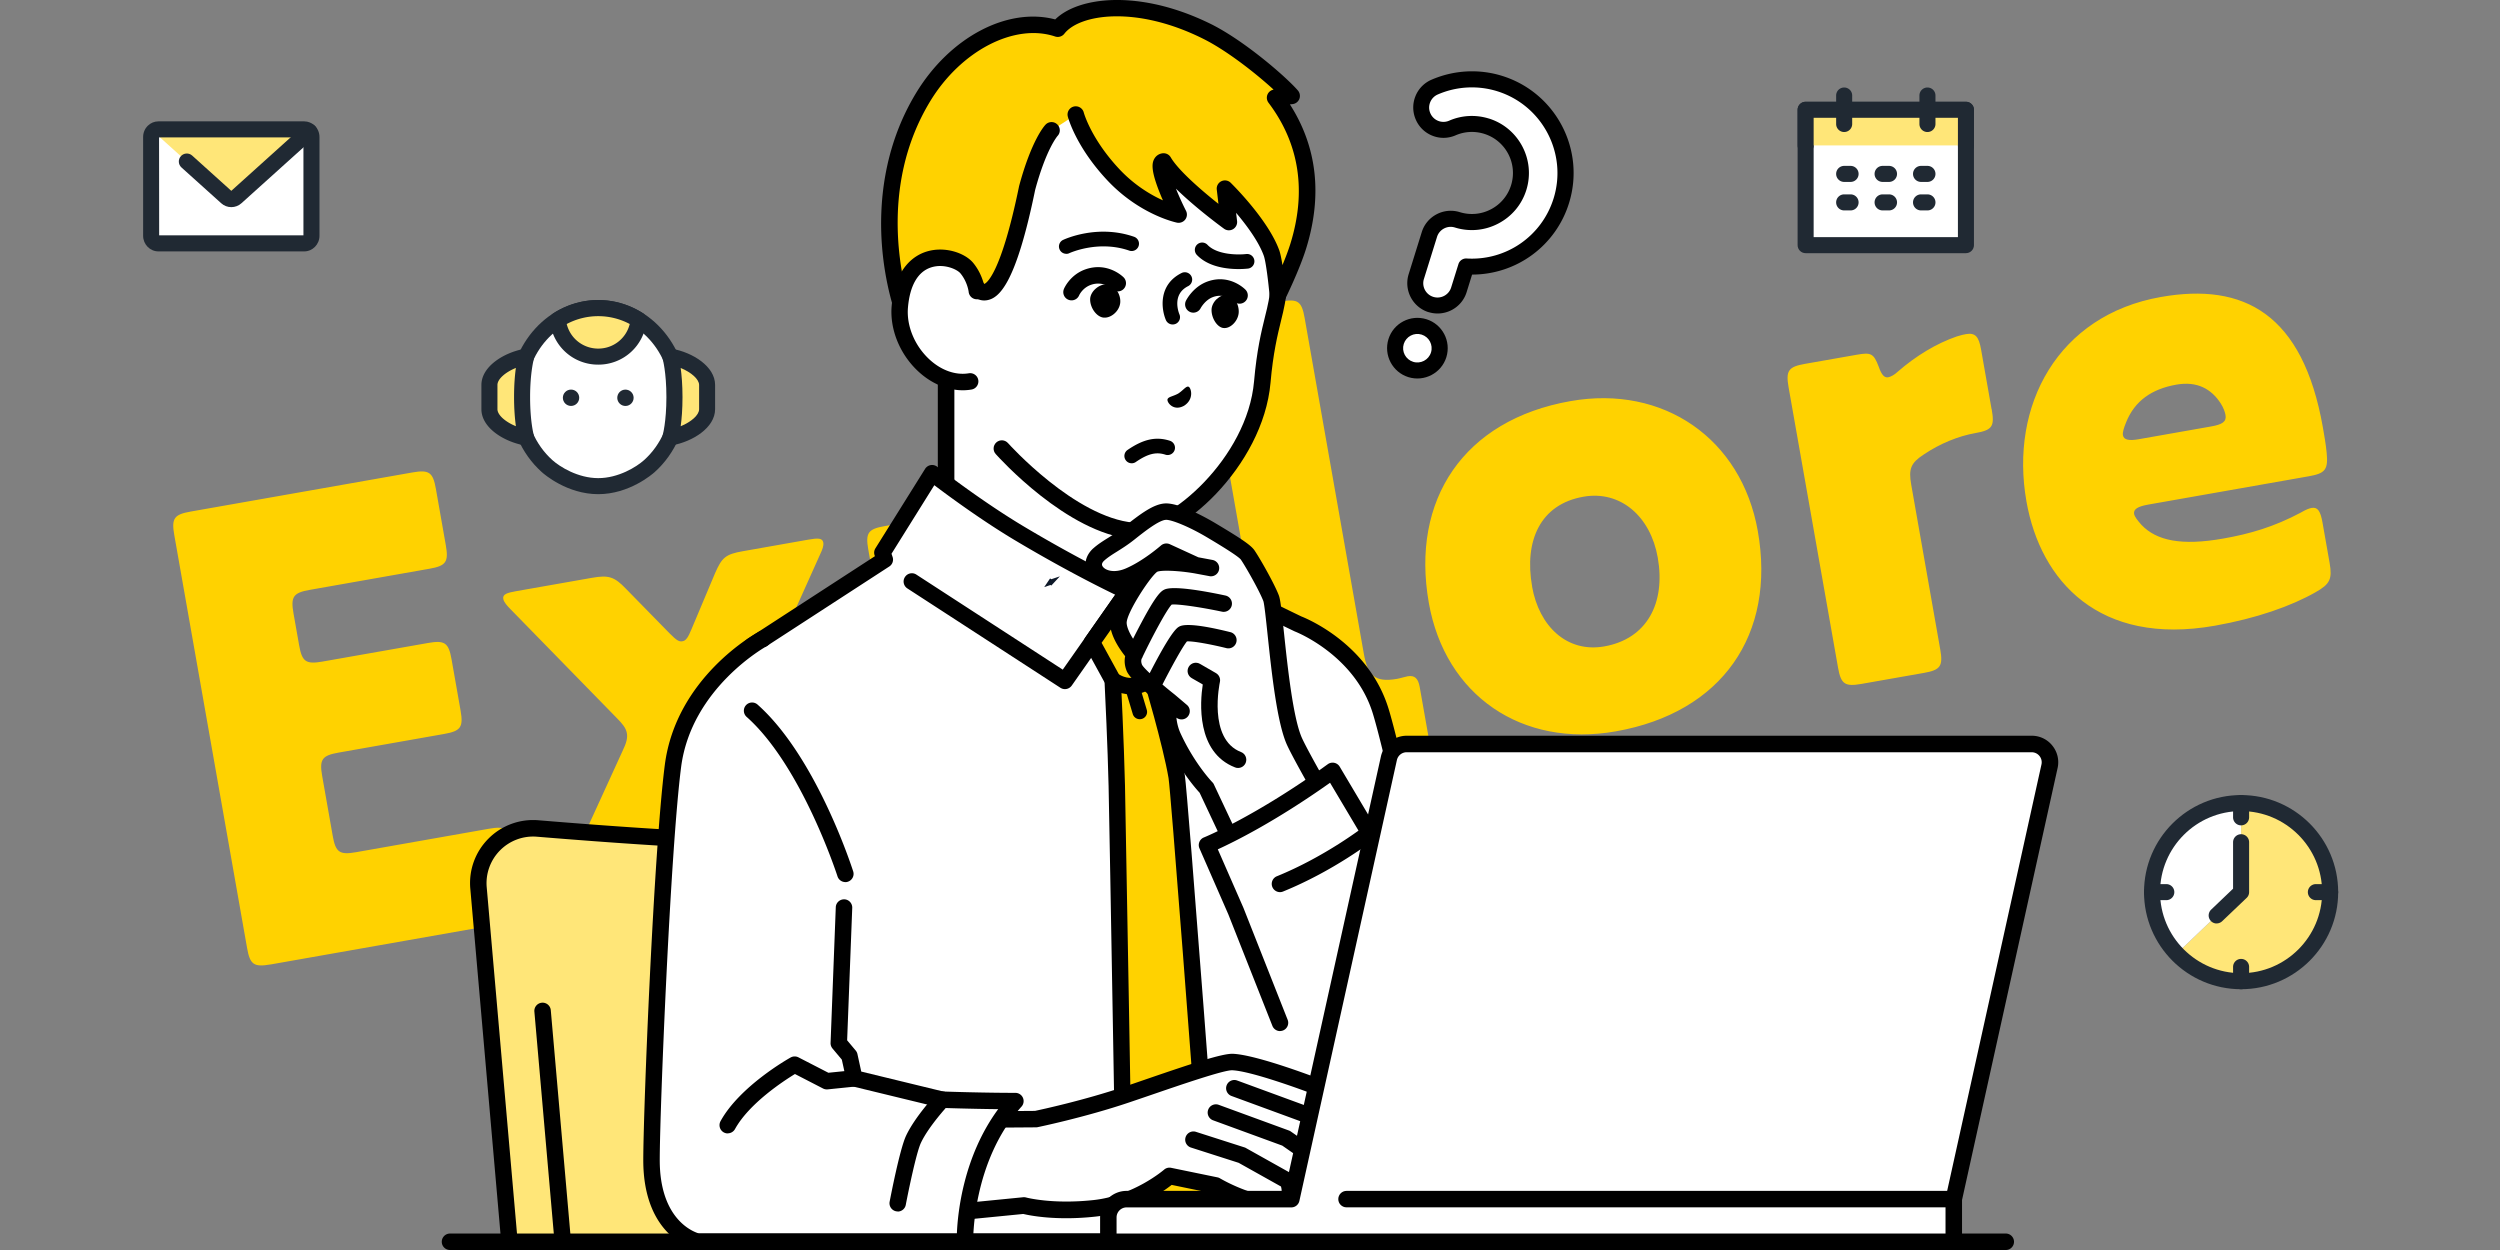 <svg id="_レイヤー_1" xmlns="http://www.w3.org/2000/svg" viewBox="0 0 480 240"><rect x="0" y="0" width="480" height="240" fill="#808080" stroke="none"/><defs><style>.cls-3{fill:#202933}.cls-4{fill:#ffd200}.cls-5{fill:#fff}.cls-6{fill:#ffe678}</style></defs><path class="cls-4" d="M51.94 185.17c-3.19.56-3.94.04-4.5-3.15l-13.98-79.3c-.56-3.19-.04-3.94 3.15-4.5l42.58-7.51c3.19-.56 3.94-.04 4.5 3.15l1.91 10.84c.56 3.19.04 3.94-3.15 4.5l-22.95 4.05c-3.19.56-3.71 1.31-3.15 4.5l1.08 6.12c.56 3.19 1.31 3.71 4.5 3.15l20.27-3.57c3.19-.56 3.94-.04 4.5 3.15l1.73 9.82c.56 3.19.04 3.94-3.15 4.5l-20.27 3.58c-3.19.56-3.71 1.31-3.15 4.5l2.02 11.47c.56 3.19 1.31 3.71 4.5 3.15l25.5-4.5c3.19-.56 3.94-.04 4.5 3.15l1.84 10.45c.56 3.19.04 3.94-3.15 4.5l-45.13 7.96zm99.95-17.62c-3.19.56-4.3.23-6.55-2.13l-9.31-9.53c-1.12-1.12-1.59-1.56-2.35-1.42-.77.13-1.16.86-1.73 2.14l-5.1 12.07c-1.31 2.99-1.99 3.64-5.3 4.22l-12.62 2.23c-1.79.31-2.7.34-2.86-.55-.11-.64.26-1.49.64-2.35l12.81-28.02c.77-1.58 1-2.54.84-3.43-.18-1.02-.85-1.82-1.96-2.94l-20.37-20.86c-.65-.67-1.29-1.35-1.4-1.99-.16-.89.71-1.18 2.5-1.49l14.53-2.56c3.19-.56 4.3-.23 6.55 2.13l8.34 8.52c1.44 1.46 1.87 1.64 2.5 1.53.64-.11 1.06-.71 1.7-2.27l4.54-10.79c1.31-2.99 1.99-3.64 5.3-4.22l12.62-2.23c1.78-.31 2.7-.34 2.86.55.11.64-.16 1.34-.64 2.35l-12.17 27.12c-.65 1.56-1 2.54-.84 3.43.16.89.82 1.7 1.94 2.81l21.17 21.64c.97 1.01 1.29 1.35 1.4 1.99.16.89-.71 1.18-2.5 1.49l-14.53 2.56zm48.37-7.48c-3.04.67-3.82 1.46-3.37 4.01l2.9 16.45c.56 3.19.04 3.94-3.15 4.5l-11.6 2.04c-3.19.56-3.94.04-4.5-3.15l-13.83-78.41c-.56-3.19-.04-3.94 3.15-4.5l11.47-2.02c1.66-.29 2.64.06 2.91 1.59.13.77.48 1.23 1.12 1.12s1.21-.61 2.14-1.3c3.85-2.78 8.26-4.61 13.1-5.47 14.53-2.56 27.36 6.09 30.65 24.7 4.72 26.77-17.57 37.54-30.99 40.43zm-2.84-45.9c-1.78.31-3.63 1.03-5.41 2.14-2.63 1.52-3.08 2.65-2.57 5.58l3.42 19.38c.4 2.29 1.18 2.95 3.47 2.54 8.03-1.42 17.73-6.81 15.57-19.05-1.51-8.54-7.22-11.87-14.49-10.59zm68.89 33.6c-15.04 2.65-20.73-2.79-23.27-17.19l-11.67-66.17c-.56-3.19-.04-3.94 3.15-4.5l11.47-2.02c3.19-.56 3.94-.04 4.5 3.15l11.35 64.38c.74 4.21 2.05 5.68 6.39 4.92.64-.11 1.51-.4 2.02-.49 1.4-.25 2.05.43 2.34 2.08l1.78 10.07c.56 3.19.06 4.06-3.1 4.75-2.14.51-3.29.71-4.95 1zm8.02-32.05c-3.48-19.76 6.69-35.1 27.22-38.71 17.85-3.15 32.82 7.23 35.95 24.95 3.51 19.89-6.87 34.86-27.27 38.46-17.98 3.17-32.75-6.84-35.9-24.69zm19.83-3.1c1.35 7.65 6.72 12.75 13.86 11.49 8.16-1.44 11.82-8.26 10.27-17.06-1.39-7.9-7.15-12.94-14.28-11.68-8.29 1.46-11.39 8.45-9.84 17.25zm88.24-34.09c.58 3.31.19 4.04-3.13 4.62-3.19.56-6.75 1.98-9.92 4.12-2.48 1.62-2.93 2.75-2.39 5.81l5.57 31.62c.56 3.19.04 3.94-3.15 4.5l-11.98 2.11c-3.19.56-3.94.04-4.5-3.15l-9.49-53.8c-.56-3.19-.04-3.94 3.15-4.5l9.94-1.75c2.68-.47 3.23-.31 4.21 2.28.52 1.49 1.04 2.18 1.81 2.05.51-.09 1.23-.48 1.9-1.12 3.42-2.97 7.34-5.37 11.3-6.73.87-.28 1.38-.37 1.76-.44 1.79-.31 2.45.49 2.88 2.91l2.02 11.47zm64.89 29.57c.54 3.06.06 4.06-2.69 5.6-4.66 2.66-11.34 5.02-19.37 6.44-22.18 3.91-33.45-8.56-36.15-23.86-3.26-18.49 6.05-35.77 25.81-39.26 15.94-2.81 27.25 3.21 31.1 25.01.27 1.53.56 3.19.73 4.87.31 3.23-.22 3.98-3.41 4.54l-30.85 5.44c-2.04.36-2.86.9-2.71 1.79.09.51.61 1.21 1.42 2.11 2.9 3.04 7.68 4.04 15.71 2.62 5.1-.9 9.73-2.24 14.89-4.99.95-.56 1.57-.8 2.08-.89 1.15-.2 1.69.62 2.07 2.79l1.37 7.78zm-29.43-34.25c-4.72.83-8 3.12-9.64 7.22-.46 1.13-.71 1.96-.62 2.48.16.89 1.12 1.12 3.03.78l13.9-2.45c2.17-.38 2.99-.92 2.77-2.2-.09-.51-.37-1.38-.91-2.21-1.82-2.83-4.57-4.32-8.53-3.62z"/><g id="man"><path class="cls-6" d="M103.23 159.06c12.53 1.03 31.43 2.43 41.75 2.43 10.53 0 28.3-1.46 39.62-2.5 5.82-.53 10.96 3.76 11.46 9.58l6.11 69.84H97.8l-5.94-67.94c-.57-6.51 4.86-11.96 11.37-11.43z"/><path d="M202.18 240h.14c.87-.08 1.51-.84 1.44-1.71l-6.11-69.84c-.28-3.24-1.81-6.17-4.3-8.25a12.026 12.026 0 00-8.88-2.77c-10.14.93-28.75 2.49-39.48 2.49-10.05 0-28.18-1.32-41.62-2.43-3.57-.3-7.06.99-9.59 3.53-2.53 2.54-3.8 6.04-3.48 9.61l5.94 67.94c.08.87.85 1.52 1.71 1.44.87-.08 1.51-.84 1.44-1.71l-5.94-67.94a8.95 8.95 0 012.57-7.1 8.926 8.926 0 017.09-2.61c13.5 1.11 31.72 2.44 41.88 2.44 10.31 0 27.32-1.36 39.77-2.5 2.39-.22 4.72.51 6.56 2.05a8.905 8.905 0 013.18 6.1l6.11 69.84c.07.82.76 1.44 1.57 1.44z"/><path d="M108.05 240h.14c.87-.08 1.51-.84 1.44-1.71l-3.88-44.33a1.58 1.58 0 10-3.15.27l3.88 44.33c.07.82.76 1.44 1.57 1.44z"/><path class="cls-5" d="M168.89 115.5c5.62-2.71 12.77-9.05 12.77-17.27V64.9l19.65 16.56 19.65 12.03v4.75c0 8.21 7.15 14.55 12.77 17.27 11.52 5.56 16.17 12.82 16.17 12.82l-34.03 19h-29.12l-34.03-19s4.65-7.26 16.17-12.82z"/><path d="M186.75 148.9a1.58 1.58 0 00.77-2.96l-32.44-18.11c1.89-2.28 6.48-7.03 14.5-10.9 6.8-3.29 13.66-10.34 13.66-18.69V68.31l17.05 14.37c.06.05.13.1.19.14l18.89 11.56v3.86c0 8.35 6.86 15.4 13.66 18.69 8.02 3.87 12.61 8.62 14.5 10.9l-32.44 18.11a1.58 1.58 0 00-.61 2.15 1.58 1.58 0 002.15.61l34.03-19c.38-.21.66-.57.76-1 .11-.42.03-.87-.2-1.24-.2-.31-5.03-7.7-16.81-13.39-4.41-2.13-11.88-7.87-11.88-15.84v-4.75c0-.55-.29-1.06-.76-1.35l-19.55-11.96-19.56-16.48c-.47-.4-1.13-.48-1.69-.22s-.91.82-.91 1.43v33.33c0 7.98-7.46 13.71-11.88 15.84-11.79 5.69-16.61 13.08-16.81 13.39-.24.37-.31.82-.2 1.24.11.42.38.78.76 1l34.03 19c.24.14.51.2.77.2z"/><path class="cls-5" d="M144.4 123.99l25.47-16.54c-.29-.87-.45-1.33-.45-1.33l9.54-15.26s8.38 6.56 16.76 11.56c12.24 7.3 20.77 11.16 20.77 11.16l5.26-5.26 2.4-10.16 9.18 11.01.16 2.5c3.73 2.43 15.76 8.15 15.76 8.15s12.08 4.58 15.83 16.66c4.27 13.77 22.58 101.96 22.58 101.96H149.98s-11.85-69.59-13.63-77.41c-5.62-24.76 8.06-37.02 8.06-37.02z"/><path d="M149.97 240c-.77 0-1.43-.56-1.56-1.32-.12-.7-11.86-69.63-13.61-77.33-3-13.21-.56-22.94 2.02-28.78 2.82-6.4 6.38-9.63 6.53-9.76.06-.05.13-.1.19-.15l24.44-15.87-.06-.18c-.15-.45-.09-.93.16-1.33l9.54-15.26c.24-.38.63-.64 1.07-.72.44-.08.9.04 1.25.31.08.06 8.41 6.56 16.6 11.45 9.65 5.76 17.05 9.39 19.62 10.61l4.16-4.16 2.29-9.72c.14-.58.59-1.04 1.18-1.18.58-.14 1.19.07 1.58.53l9.18 11.01c.22.26.34.58.36.91l.11 1.69c4.05 2.44 14.04 7.22 14.85 7.61 1.1.43 12.88 5.31 16.71 17.64 4.25 13.69 21.87 98.5 22.62 102.11a1.575 1.575 0 01-1.55 1.9H149.97zm75-138.42l-1.67 7.08c-.07.29-.21.55-.42.76l-5.26 5.26c-.47.47-1.17.59-1.77.32-.09-.04-8.75-3.98-20.93-11.24-6.36-3.79-12.78-8.52-15.53-10.6l-8.22 13.16c.06.18.13.38.21.62.23.68-.03 1.44-.64 1.83l-25.35 16.46c-.51.49-3.42 3.44-5.74 8.77-2.34 5.38-4.55 14.37-1.76 26.65 1.65 7.28 11.73 66.27 13.42 76.18h134.4c-2.69-12.93-18.29-87.48-22.15-99.91-3.47-11.17-14.77-15.61-14.88-15.65-.04-.02-.08-.03-.12-.05-.49-.24-12.17-5.8-15.94-8.25-.42-.27-.68-.73-.72-1.23l-.12-1.98-6.82-8.18z"/><path d="M204.47 132.31c.5 0 .99-.24 1.3-.67l11.21-16c.75.46 1.7 1.12 2.35 1.88 1.15 1.34 7.36 10.26 9.66 13.58.37.53 1.02.79 1.65.64a1.58 1.58 0 001.21-1.3l2.2-14.02c.14-.86-.45-1.67-1.32-1.81-.86-.14-1.67.45-1.81 1.32l-1.59 10.13c-2.59-3.71-6.59-9.41-7.6-10.59-1.65-1.94-4.44-3.27-4.56-3.33-.7-.33-1.53-.11-1.97.52l-11.15 15.91-28.11-18.25c-.73-.48-1.71-.27-2.19.47-.48.73-.27 1.71.47 2.19l29.39 19.08c.27.17.56.25.86.25z"/><path class="cls-4" d="M225.93 149.12c-1.1-6.46-4.8-18.92-4.8-18.92l1.65-10.69c-1.03-1.44-1.87-2.58-2.25-3.02-1.35-1.59-3.7-2.76-4-2.91l-.06.02-6.81 9.72 3.98 7.27s.6 11.88.79 20.32c.19 8.43 1.54 87.52 1.54 87.52h16.95s-6.44-86.14-6.98-89.3z"/><path d="M215.97 240c-.86 0-1.57-.69-1.58-1.55-.01-.79-1.35-79.18-1.54-87.51-.17-7.49-.67-17.86-.77-19.91l-3.81-6.95c-.29-.53-.25-1.17.09-1.67l6.81-9.72c.2-.29.49-.5.82-.6l.06-.02c.39-.12.8-.09 1.17.09.48.24 2.98 1.5 4.51 3.31.37.44 1.13 1.46 2.33 3.12.24.34.34.76.28 1.16l-1.6 10.35c.82 2.67 3.82 13.32 4.75 18.76.54 3.2 6.74 85.93 7 89.45.03.44-.12.87-.42 1.19-.3.32-.72.51-1.16.51h-16.95zm3.64-109.35c-.07-.22-.08-.46-.05-.69l1.55-10.05c-1.13-1.56-1.6-2.16-1.79-2.39-.61-.71-1.54-1.39-2.35-1.88l-5.46 7.78 3.51 6.4c.11.21.18.44.19.68 0 .12.6 12 .79 20.36.17 7.68 1.32 74.84 1.51 85.97h13.69c-2.26-30.18-6.43-85.06-6.84-87.45-1.08-6.34-4.72-18.61-4.76-18.73z"/><path d="M218.84 138.09a1.402 1.402 0 001.34-1.81l-1.48-4.95a1.402 1.402 0 00-1.75-.94c-.74.22-1.17 1.01-.94 1.75l1.48 4.95c.18.61.74 1 1.35 1z"/><path d="M217.17 133.32h.36c2.71-.14 4.49-1.79 4.69-1.98.63-.61.65-1.61.04-2.24-.61-.63-1.61-.65-2.24-.04 0 0-1.11 1.02-2.66 1.1-1.55.08-2.75-.82-2.77-.83-.69-.52-1.68-.39-2.21.29-.53.69-.41 1.67.27 2.2.2.16 1.99 1.5 4.5 1.5z"/><path d="M201.78 111.77l-.03-.02-.02.03.06-.02zm10.89-.35l-.03-.02-.02.03.06-.02z" stroke="#0d1828" stroke-miterlimit="10" fill="none"/><path class="cls-5" d="M198.88 214.85s8.9-1.82 17.4-4.7c8.05-2.72 18.14-6.36 20.39-6.27 4.62.2 17.34 5.18 17.34 5.18l4.79 4.78s7.73 6.9 6.42 9.15c-.7 1.19-2.16 1.03-2.16 1.03s1.39 1.61.24 3-3.54.41-3.54.41.59 1.89-1.86 3.16c-2.63 1.37-10.63-3.88-10.63-3.88s1.46 3.24-1.07 4.17c-4.31 1.59-12.75-3.3-12.75-3.3l-8.89-1.83s-6.03 5.31-14.4 6.22c-8.37.91-13.55-.54-13.55-.54l-22.57 2.23 3.98-18.67 20.87-.15z"/><path d="M173.87 232.1l22.57-2.23c.19-.02.39 0 .58.05.05.01 5.04 1.35 12.95.49 7.74-.84 13.47-5.78 13.53-5.83.37-.33.88-.46 1.36-.36l8.89 1.83c.17.03.33.1.47.18 3.02 1.75 8.78 4.15 11.4 3.18.3-.11.36-.24.39-.31.13-.32.06-.85-.06-1.29l-8.13-4.55-9.21-2.95a1.582 1.582 0 01.97-3.01l9.36 3c.1.03.2.07.29.13l8.79 4.92s.02.02.04.03l.06.03c3.71 2.43 8.1 4.28 9.03 3.8.64-.33.91-.67 1.01-.93l-11.96-8.32-13.31-4.87a1.582 1.582 0 011.09-2.97l13.5 4.94c.13.05.25.11.36.19l12.63 8.79c.55.18 1.37.27 1.59 0 .22-.27-.05-.72-.16-.89l-11.98-9.78-13.49-4.95a1.582 1.582 0 011.09-2.97l13.74 5.04c.17.06.32.15.46.26l11.84 9.67c.08-.02.15-.06.21-.12-.16-1.13-2.96-4.51-6.04-7.26l-.06-.06-4.55-4.54c-3.71-1.44-13.05-4.8-16.52-4.95h-.06c-1.69 0-9.58 2.7-15.35 4.68-1.49.51-2.98 1.02-4.4 1.5-8.49 2.87-17.49 4.73-17.58 4.75-.1.02-.2.03-.31.03l-20.87.15c-.88 0-1.59-.7-1.59-1.57 0-.87.7-1.59 1.57-1.59l20.71-.15c1.19-.25 9.34-2.01 17.06-4.61 1.42-.48 2.9-.99 4.38-1.5 8.98-3.08 14.58-4.94 16.58-4.85 4.83.21 17.32 5.08 17.84 5.29.2.08.39.2.54.35l4.76 4.75c.28.25 2.1 1.9 3.8 3.84 2.97 3.37 3.86 5.61 2.9 7.26-.35.61-.82 1.02-1.32 1.31.18.92.05 1.97-.75 2.94-.9 1.09-2.2 1.37-3.37 1.31-.34.93-1.09 1.92-2.52 2.66-2.29 1.19-6.41-.58-9.48-2.29-.05.2-.11.41-.2.61-.4.96-1.16 1.67-2.21 2.05-4.59 1.7-12.23-2.36-13.86-3.28l-7.91-1.63c-1.81 1.42-7.36 5.3-14.65 6.09-7.53.82-12.57-.21-13.84-.51l-22.3 2.2h-.16c-.8 0-1.49-.61-1.57-1.43-.09-.87.55-1.64 1.42-1.73z"/><path class="cls-5" d="M146.46 122.7l15.59 51.56-1 26.04 2.04 2.43.94 4.31 16.87 4.11s7.5.26 14.06.26c-10.07 11.17-9.68 27.01-9.68 27.01h-51.3s-8.89-1.95-8.89-15.65c0-9.73 2.03-59.4 4.12-75.65 2.08-16.24 17.26-24.43 17.26-24.43z"/><path d="M133.97 240h51.3c.43 0 .83-.17 1.13-.48.3-.31.46-.72.45-1.14 0-.15-.24-15.36 9.28-25.91a1.582 1.582 0 00-1.18-2.64c-5.93 0-12.72-.22-13.84-.26l-15.75-3.83-.73-3.35a1.6 1.6 0 00-.33-.68l-1.65-1.97.98-25.43c.03-.87-.65-1.61-1.52-1.64-.87-.02-1.61.65-1.64 1.52l-1 26.04c-.02.39.12.78.37 1.08l1.79 2.14.86 3.93c.13.59.58 1.06 1.17 1.2l16.87 4.1c.1.03.21.04.32.04.06 0 5.29.18 10.8.24-6.67 9.07-7.76 19.82-7.93 23.86h-49.54c-1.06-.31-7.51-2.68-7.51-14.07 0-9.48 2.04-59.39 4.1-75.45 1.95-15.22 16.3-23.16 16.45-23.24.77-.42 1.05-1.38.64-2.14a1.57 1.57 0 00-2.14-.64c-.65.35-15.92 8.76-18.08 25.62-2.12 16.54-4.12 66.04-4.13 75.85 0 14.8 9.72 17.11 10.13 17.2.11.02.22.04.34.04z"/><path d="M139.73 217.6c.56 0 1.1-.3 1.39-.82 2.72-4.93 9.32-9.23 11.51-10.57l5.39 2.78c.27.14.58.2.89.17l5.28-.54c.87-.09 1.5-.87 1.41-1.73a1.58 1.58 0 00-1.73-1.41l-4.82.49-5.75-2.96c-.47-.24-1.03-.23-1.5.03-.4.22-9.76 5.5-13.46 12.23a1.59 1.59 0 001.38 2.35zm22.58-48.23c.16 0 .32-.02.48-.08.83-.27 1.29-1.16 1.02-1.99-.29-.9-7.13-22.04-18.36-32.02-.65-.58-1.65-.52-2.23.13-.58.65-.52 1.65.13 2.23 10.58 9.4 17.38 30.41 17.45 30.62.21.67.84 1.1 1.51 1.1z"/><path class="cls-5" d="M180.9 211.15l-8.54 19.89s1.87-9.79 3.02-12.26c1.61-3.46 5.52-7.63 5.52-7.63z"/><path d="M172.36 232.62c.74 0 1.41-.53 1.55-1.29.51-2.67 2.02-10.01 2.9-11.89 1.49-3.19 5.2-7.18 5.24-7.22.6-.64.56-1.64-.07-2.24-.64-.6-1.64-.56-2.23.07-.17.18-4.1 4.39-5.8 8.04-1.2 2.58-2.94 11.61-3.14 12.63a1.582 1.582 0 001.56 1.88z"/><path class="cls-5" d="M184.13 42.64c1.02-10.55 6.52-36.45 29.12-34.77 8.07.6 17.69 4.75 23 11.4 11.21 14.04 10.16 31.77 8.87 38.79-.63 3.4-2.05 7.13-2.76 15.27-1.39 15.94-17.43 29.17-24.6 28.61-12.17-.94-25.41-15.83-25.41-15.83l-10.41-19.14.92-10.52s.59-6.71 1.27-13.82z"/><path d="M217.46 103.51c.06 0 .12.01.18.02 8.63.67 24.88-13.93 26.3-30.05.5-5.71 1.35-9.17 2.03-11.96.27-1.11.53-2.15.71-3.16.71-3.88 3.61-24.03-9.19-40.07-5.97-7.48-16.42-11.4-24.12-11.99-10.29-.77-18.64 3.93-24.15 13.59-4.88 8.54-6.29 18.65-6.67 22.6-.68 7.04-1.27 13.77-1.27 13.84l-.92 10.52c-.08.87.57 1.64 1.44 1.71.87.08 1.64-.57 1.71-1.44l.92-10.52c0-.07.59-6.79 1.27-13.81.36-3.75 1.69-13.33 6.27-21.34 4.93-8.64 12.05-12.68 21.17-12 7.01.51 16.5 4.07 21.88 10.81 11.95 14.96 9.22 33.88 8.55 37.52-.17.92-.4 1.88-.68 2.99-.71 2.89-1.59 6.48-2.11 12.43-1.3 14.85-16.53 27.67-22.9 27.17-.05 0-.1 0-.15-.01-11.35-.99-24.08-15.15-24.2-15.29-.58-.65-1.58-.71-2.23-.13-.65.58-.71 1.58-.13 2.23.56.62 13.69 15.24 26.29 16.34z"/><path class="cls-4" d="M203.1 5.54c3.42-4.43 15.14-6.29 28.83.62 6.14 3.1 13.89 9.79 16.07 12.31l-3.18.31c2.81 3.72 9.17 13.26 4.44 28.51-1.23 3.97-3.92 9.45-3.92 9.45s-.58-6.37-1.21-8.12c-2.02-5.61-8.95-12.39-8.95-12.39l.76 6.44s-9.95-7.21-12.53-11.65c-2.16.22 2.89 10.21 2.89 10.21s-6.61-1.37-12.49-7.6c-5.88-6.24-7.26-11.61-7.26-11.61l-4.65 3.02s-2.36 2.49-4.68 11.06c-5.47 26.65-9.81 18.99-9.81 18.99l-4.38-.43-.56 6.33-8.9-.84s-8.33-21.67 3.68-41.47c6.23-10.27 17.21-16.05 25.86-13.14z"/><path d="M182.32 62.57c.42.04.83-.09 1.15-.36.32-.27.53-.66.56-1.08l.42-4.74 2.12.21c.62.65 1.62 1.25 2.89 1.05 2.38-.38 5.58-3.12 9.29-21.19 2.13-7.88 4.28-10.33 4.3-10.36.6-.63.57-1.63-.07-2.23-.63-.6-1.64-.57-2.24.07-.27.28-2.7 3.03-5.06 11.74 0 .03-.02.06-.02.09-3.55 17.29-6.4 18.65-6.67 18.74a.759.759 0 01-.23-.24c-.25-.48-.67-.71-1.21-.77l-4.38-.43a1.6 1.6 0 00-1.16.36c-.32.27-.53.66-.57 1.08l-.42 4.74-6.3-.6c-1.35-4.24-6.23-22.53 3.86-39.18 5.89-9.72 16.21-15.08 24.01-12.46.64.21 1.34 0 1.76-.53 2.91-3.77 13.87-5.5 26.87 1.07 4.47 2.26 10 6.62 13.31 9.66-.35.06-.68.25-.93.54-.47.56-.49 1.38-.05 1.97 5.92 7.84 7.34 16.96 4.2 27.09-.4 1.28-.95 2.73-1.52 4.09-.18-1.16-.39-2.21-.61-2.83-2.12-5.89-9.04-12.69-9.33-12.98-.48-.47-1.2-.58-1.8-.29-.6.3-.95.94-.87 1.6l.32 2.74c-3.3-2.62-7.7-6.43-9.16-8.93-.31-.54-.91-.84-1.53-.78-.7.07-1.3.47-1.64 1.09-.48.87-.66 2.32 1.24 6.94.14.35.29.69.43 1.01a26.474 26.474 0 01-8.32-5.95c-5.48-5.82-6.87-10.88-6.88-10.93a1.588 1.588 0 00-1.93-1.13c-.84.22-1.35 1.08-1.13 1.92.06.24 1.56 5.84 7.64 12.3 6.15 6.52 13.03 8.01 13.32 8.07.59.12 1.21-.11 1.58-.59.37-.48.43-1.13.16-1.67-.73-1.44-1.4-2.93-1.94-4.27 3.88 3.8 8.95 7.49 9.24 7.7.51.37 1.19.4 1.73.08s.84-.93.77-1.55l-.19-1.59c1.98 2.34 4.33 5.49 5.32 8.25.41 1.14.91 5.35 1.12 7.73.06.71.59 1.28 1.29 1.41.7.13 1.39-.22 1.71-.86.11-.23 2.76-5.64 4.01-9.68 3.16-10.2 2.11-19.5-3.12-27.67l.5-.05c.59-.06 1.09-.44 1.31-.99.22-.55.11-1.17-.27-1.62-2.26-2.61-10.14-9.45-16.55-12.69-8.21-4.08-14.88-4.8-19.03-4.68-4.8.15-8.74 1.49-11.02 3.72-9.13-2.41-20.2 3.38-26.71 14.12-6.42 10.59-7.11 21.67-6.57 29.1.59 8.03 2.68 13.53 2.76 13.76.22.56.73.95 1.33 1.01l8.9.85h.01z"/><path class="cls-5" d="M185.6 51.47c1.7 2.05 1.94 4.38 1.94 4.38l-1.27 17.38c-7.17 1.2-14.19-6.71-13.52-14.34 1.05-11.98 10.7-10.02 12.86-7.41z"/><path d="M183.9 74.89c.88.08 1.76.05 2.63-.1.86-.14 1.44-.96 1.3-1.82-.14-.86-.96-1.44-1.82-1.3-2.52.42-5.28-.55-7.56-2.66-2.85-2.64-4.43-6.46-4.12-9.99.37-4.23 1.92-6.89 4.48-7.69 2.42-.76 4.92.35 5.59 1.15 1.35 1.63 1.58 3.52 1.58 3.53a1.584 1.584 0 103.15-.33c-.01-.11-.32-2.84-2.29-5.22-1.57-1.89-5.44-3.25-8.96-2.15-2.22.69-6.03 2.97-6.68 10.43-.39 4.48 1.57 9.3 5.13 12.59 2.26 2.09 4.93 3.32 7.6 3.56zm40.25 1.83c.1-.55 1.06-.59 2.07-1.16.98-.63 1.54-1.51 2-1.3.48.21 1.09 2.37-.86 3.63-2.02 1.15-3.3-.6-3.2-1.17zm-18.41-19.05c.62 0 1.21-.37 1.46-.98.02-.04.67-1.48 2.35-2.03 2.3-.75 3.88.75 3.94.82.61.62 1.61.63 2.23.02.62-.61.63-1.62.02-2.24-.12-.12-2.97-2.96-7.17-1.6-3.11 1.01-4.26 3.72-4.3 3.83-.33.81.05 1.73.86 2.06.2.08.4.12.6.12zm23.38 2.36c.58 0 1.13-.32 1.41-.87 0 0 .86-1.61 2.43-2.15 2.26-.78 3.84.75 3.91.82.61.63 1.6.64 2.23.03.63-.61.64-1.61.03-2.24-.12-.12-3-3.05-7.2-1.6-2.76.95-4.08 3.43-4.22 3.71-.39.78-.08 1.73.7 2.13.23.12.47.17.71.17zm-24.39-11.29c.2 0 .41-.04.6-.14.05-.02 5.54-2.55 11.49-.48.73.25 1.53-.13 1.79-.87a1.41 1.41 0 00-.87-1.79c-7.07-2.46-13.35.48-13.62.6-.7.33-1 1.17-.66 1.87.24.51.74.8 1.27.8zm33.08 2.92c1.05 0 1.77-.09 1.86-.1a1.408 1.408 0 00-.37-2.79c-1.44.18-5.58.22-7.46-1.76-.53-.56-1.42-.59-1.99-.06-.56.53-.59 1.42-.06 1.99 2.2 2.33 5.82 2.72 8.01 2.72z"/><path d="M210.4 55.4c.66-.56 1.45-.86 2.17-.81.56.04 1.12.34 1.59.85.65.71 1 1.72.93 2.64-.07.84-.55 1.69-1.3 2.27-.58.45-1.24.68-1.85.63h-.06c-1.34-.14-2.61-1.91-2.57-3.56.02-.69.42-1.45 1.08-2.01zm23.23 2.03c.6-.57 1.31-.87 1.96-.83.51.03 1.01.33 1.42.83.58.7.89 1.71.82 2.63-.07.84-.51 1.69-1.19 2.28-.53.46-1.12.69-1.67.64h-.06c-1.2-.13-2.33-1.89-2.29-3.54.02-.69.39-1.45.99-2.02zm-8.47 4.87c.18 0 .37-.04.55-.11.71-.3 1.05-1.13.74-1.84-.16-.38-1.48-3.83 1.67-5.41.69-.35.98-1.19.63-1.89-.35-.69-1.19-.98-1.89-.63-4.47 2.23-3.92 6.88-3.01 9.03.23.53.75.85 1.29.85zm-7.87 26.65c.27 0 .55-.08.79-.25 2.31-1.59 3.91-1.98 5.68-1.4.74.24 1.53-.17 1.77-.9.24-.74-.17-1.53-.9-1.77-2.65-.86-5.09-.33-8.14 1.76a1.4 1.4 0 00-.36 1.95c.27.4.71.61 1.16.61z"/><path class="cls-5" d="M210.99 106.45c1.52-1.37 3.45-2.17 5.78-4.02 2.68-2.13 5.22-4.09 7.01-4.19 1.67-.09 5.56 1.65 8.89 3.64 3.36 2.01 6.3 3.81 6.89 4.68 1.17 1.74 3.77 6.38 4.5 8.32.73 1.94 1.76 21.57 4.5 27.53 1.74 3.8 9.76 17.49 9.76 17.49L242.34 174l-10.68-22.7s-3.55-3.6-6.43-9.85c-1.63-3.54-.75-6.92-.75-6.92s-6.04-4.77-6.67-6.3c-.63-1.53.02-2.58.02-2.58s-2.95-3.27-3.09-5.93c-.14-2.65 4.93-10.02 6.47-11.19 1.54-1.18 8.39 0 8.39 0l-5.65-2.6s-3.55 3.14-7.22 4.69c-4.93 2.08-8.55-1.66-5.74-4.18z"/><path d="M209.93 105.27c.87-.78 1.83-1.38 2.84-2.01.95-.59 1.93-1.21 3.01-2.07 3.24-2.58 5.71-4.41 7.91-4.53 2.92-.16 8.66 3.19 9.79 3.87 4.63 2.77 6.68 4.1 7.39 5.15 1.21 1.79 3.89 6.57 4.67 8.65.3.8.51 2.73.97 7.03.7 6.63 1.77 16.65 3.49 20.39 1.69 3.68 9.6 17.22 9.68 17.35.44.75.19 1.72-.57 2.16-.75.44-1.72.19-2.16-.57-.33-.56-8.07-13.8-9.83-17.63-1.94-4.21-2.99-14.13-3.76-21.37-.28-2.68-.61-5.71-.79-6.26-.67-1.8-3.23-6.36-4.32-7.98-.55-.72-4.5-3.09-6.4-4.22-3.65-2.18-6.99-3.47-8-3.42-1.36.07-4.22 2.34-6.11 3.84-1.22.97-2.33 1.66-3.3 2.27-.93.58-1.73 1.09-2.4 1.69-.67.6-.43.98-.34 1.13.47.75 2.15 1.37 4.41.42 3.38-1.43 6.75-4.39 6.79-4.42.47-.41 1.14-.51 1.71-.25l5.47 2.51 2.72.51c.86.16 1.42.99 1.26 1.85-.14.76-.81 1.29-1.55 1.29-.1 0-.2 0-.29-.03l-2.89-.54c-3.11-.53-6.45-.66-7.18-.28-1.51 1.18-5.92 8.03-5.83 9.84.05.86.59 1.99 1.23 3 .44-.88.98-1.93 1.54-2.98 2.84-5.35 3.77-6.13 4.47-6.46 1.62-.77 7.27.19 11.72 1.14.85.18 1.4 1.02 1.22 1.88-.18.85-1.02 1.4-1.88 1.22-3.8-.81-8.45-1.52-9.66-1.36-.94.97-3.54 5.78-5.56 9.98-.04.14-.11.28-.2.41-.05.12-.18.54.07 1.16.15.3.7.89 1.47 1.62 2.74-5.34 4.61-8.33 5.57-8.89.43-.26 1.76-1.03 9.92 1.01a1.58 1.58 0 011.15 1.92 1.58 1.58 0 01-1.92 1.15c-2.88-.72-6.46-1.38-7.56-1.29-.8.94-2.9 4.73-4.71 8.28.75.64 1.53 1.28 2.28 1.87l.02.02s.01 0 .02.01l2.37 2.01c.67.56.75 1.56.18 2.23-.31.37-.76.56-1.21.56-.34 0-.69-.12-.98-.34.09.91.31 1.95.79 3.01 2.72 5.89 6.09 9.37 6.12 9.4.13.13.23.27.3.44l10.68 22.7a1.579 1.579 0 11-2.86 1.34l-10.57-22.47c-.81-.88-3.94-4.44-6.55-10.09-1.29-2.79-1.21-5.5-1.04-6.93-2.15-1.73-5.78-4.82-6.41-6.35-.47-1.15-.45-2.13-.3-2.85-.98-1.24-2.77-3.79-2.89-6.18-.09-1.77 1.35-4.71 3-7.31-3.25.91-5.98-.25-7.12-2.05-1.07-1.69-.72-3.72.9-5.18z"/><path d="M238.28 144.39c.81.32 1.22 1.23.9 2.05-.24.63-.84 1.01-1.48 1.01-.19 0-.38-.03-.57-.11-7.48-2.9-6.72-12.55-6.2-15.92l-2.12-1.22c-.76-.44-1.02-1.4-.58-2.16.44-.76 1.4-1.02 2.16-.58l3.08 1.78c.6.35.9 1.04.75 1.71-.02.11-2.37 10.96 4.05 13.44z"/><path class="cls-5" d="M262.92 159.9l10.14 17.36-27.31 19.11-8.47-21.44-5.56-12.69s9.93-4 24.11-14.25l7.08 11.91z"/><path d="M245.76 197.96c.19 0 .39-.04.58-.11.81-.32 1.21-1.24.89-2.05l-8.47-21.44s-.01-.04-.02-.05l-4.92-11.24c3.16-1.44 11.08-5.36 21.55-12.78 2.29 3.85 6.2 10.43 6.2 10.43l10.14 17.35c.44.75 1.41 1.01 2.16.57.75-.44 1.01-1.41.57-2.16l-10.14-17.36s-5.13-8.64-7.08-11.92a1.584 1.584 0 00-2.29-.47c-13.83 10-23.68 14.02-23.78 14.06-.4.16-.71.47-.87.87-.16.4-.16.84.02 1.23l5.54 12.67 8.46 21.41c.25.62.84 1 1.47 1z"/><path d="M245.76 171.29c.2 0 .4-.04.59-.12 9.73-3.95 17.23-9.78 17.55-10.03.69-.54.81-1.53.27-2.22-.54-.69-1.53-.81-2.22-.27-.07.06-7.49 5.81-16.79 9.59a1.58 1.58 0 00-.87 2.06c.25.61.84.99 1.47.99zM86.4 240h298.71c.87 0 1.58-.71 1.58-1.58 0-.87-.71-1.58-1.58-1.58H86.4c-.87 0-1.58.71-1.58 1.58 0 .87.71 1.58 1.58 1.58z"/><path class="cls-5" d="M390.08 142.85H270.1a3.51 3.51 0 00-3.43 2.76l-18.72 84.63h-31.63c-1.94 0-3.51 1.57-3.51 3.51v4.68h162.32v-8.19l18.38-83.11c.49-2.19-1.18-4.27-3.43-4.27z"/><path d="M211.22 238.42v-4.67c0-2.81 2.29-5.1 5.1-5.1h30.36l18.45-83.39c.52-2.35 2.57-4 4.98-4h119.98c1.55 0 3 .69 3.97 1.91a5.065 5.065 0 011 4.29l-18.35 82.94v8.02c0 .87-.71 1.58-1.58 1.58H212.81c-.87 0-1.58-.71-1.58-1.58zm162.32-8.19c0-.11.01-.23.04-.34l18.38-83.11c.13-.58-.01-1.17-.38-1.63-.37-.46-.92-.72-1.51-.72H270.09c-.91 0-1.69.62-1.89 1.52l-18.72 84.63c-.16.72-.8 1.24-1.54 1.24h-31.63c-1.07 0-1.93.87-1.93 1.93v3.09h159.16v-6.61z"/><path d="M258.53 231.81h116.59c.87 0 1.58-.71 1.58-1.58s-.71-1.58-1.58-1.58H258.53c-.87 0-1.58.71-1.58 1.58s.71 1.58 1.58 1.58z"/></g><path class="cls-5" d="M59.35 25.24c-.25-.25-.59-.4-.96-.4H30.41c-.37 0-.71.15-.96.4-.27.27-.44.64-.44 1.06v18.97c0 .81.63 1.46 1.4 1.46h27.98c.77 0 1.4-.65 1.4-1.46V26.3c0-.42-.17-.8-.44-1.06z"/><path class="cls-6" d="M45.32 37.88l14.03-12.64c-.25-.25-.59-.4-.96-.4H30.41c-.37 0-.71.15-.96.4l14.03 12.64c.53.47 1.3.47 1.83 0z"/><path class="cls-3" d="M58.4 48.27H30.42c-1.62 0-2.94-1.34-2.94-3V26.3c0-.82.32-1.59.9-2.16.55-.54 1.27-.84 2.04-.84H58.4c.76 0 1.49.3 2.04.84.58.57.9 1.34.9 2.16v18.97c0 1.65-1.32 3-2.94 3zm-27.84-3.08h27.7V26.38H30.54l.02 18.81zm27.7-18.89z"/><path class="cls-3" d="M44.41 39.77c-.7 0-1.39-.25-1.94-.75l-7.63-6.87c-.63-.57-.68-1.54-.11-2.17.57-.63 1.54-.68 2.17-.11l7.51 6.77L58.33 24.1c.63-.57 1.6-.52 2.17.11.57.63.52 1.6-.11 2.17L46.36 39.02c-.55.5-1.25.75-1.94.75z"/><path class="cls-5" d="M346.68 21.08h30.78v25.99h-30.78z"/><path class="cls-3" d="M377.46 48.61h-30.78c-.85 0-1.54-.69-1.54-1.54V21.08c0-.85.69-1.54 1.54-1.54h30.78c.85 0 1.54.69 1.54 1.54v25.99c0 .85-.69 1.54-1.54 1.54zm-29.24-3.08h27.7V22.62h-27.7v22.91z"/><path class="cls-6" d="M346.68 21.08h30.78v6.84h-30.78z"/><path class="cls-3" d="M377.46 29.46c-.85 0-1.54-.69-1.54-1.54v-5.3h-27.7v5.3a1.54 1.54 0 01-3.08 0v-6.84c0-.85.69-1.54 1.54-1.54h30.78c.85 0 1.54.69 1.54 1.54v6.84c0 .85-.69 1.54-1.54 1.54z"/><path class="cls-3" d="M354.08 25.35c-.85 0-1.54-.69-1.54-1.54v-5.47a1.54 1.54 0 013.08 0v5.47c0 .85-.69 1.54-1.54 1.54zm15.99 0c-.85 0-1.54-.69-1.54-1.54v-5.47a1.54 1.54 0 013.08 0v5.47c0 .85-.69 1.54-1.54 1.54zm-14.76 9.58h-1.23a1.54 1.54 0 010-3.08h1.23a1.54 1.54 0 010 3.08zm7.38 0h-1.23a1.54 1.54 0 010-3.08h1.23a1.54 1.54 0 010 3.08zm7.38 0h-1.23a1.54 1.54 0 010-3.08h1.23a1.54 1.54 0 010 3.08zm-14.76 5.47h-1.23a1.54 1.54 0 010-3.08h1.23a1.54 1.54 0 010 3.08zm7.38 0h-1.23a1.54 1.54 0 010-3.08h1.23a1.54 1.54 0 010 3.08zm7.38 0h-1.23a1.54 1.54 0 010-3.08h1.23a1.54 1.54 0 010 3.08z"/><path class="cls-5" d="M130.4 76.24c0-9.44-6.96-17.1-15.54-17.1s-15.54 7.66-15.54 17.1c0 5.35 2.23 10.12 5.73 13.26 1.31 1.17 5.15 3.84 9.81 3.84s8.51-2.67 9.81-3.84c3.5-3.13 5.73-7.91 5.73-13.26z"/><path class="cls-3" d="M114.86 94.88c-5.94 0-10.36-3.8-10.84-4.24-3.97-3.56-6.24-8.81-6.24-14.4 0-10.28 7.66-18.64 17.08-18.64s17.08 8.36 17.08 18.64c0 5.6-2.28 10.85-6.24 14.4-.48.43-4.9 4.24-10.84 4.24zm0-34.2c-7.72 0-14.01 6.98-14.01 15.56 0 4.72 1.9 9.14 5.22 12.11 1.43 1.28 4.89 3.45 8.79 3.45s7.36-2.17 8.79-3.45c3.32-2.97 5.22-7.39 5.22-12.11 0-8.58-6.28-15.56-14.01-15.56z"/><circle class="cls-3" cx="109.64" cy="76.37" r="1.57"/><circle class="cls-3" cx="120.08" cy="76.37" r="1.57" transform="rotate(-80.09 120.086 76.369)"/><path class="cls-6" d="M101.03 84.01c-3.45-.62-7.06-2.87-7.06-5.45v-4.65c0-2.58 3.6-4.83 7.05-5.45s-.78 2.62-.78 7.77.78 7.77.78 7.77z"/><path class="cls-3" d="M101.02 85.55c-.09 0-.18 0-.27-.02-4.03-.72-8.32-3.41-8.32-6.96v-4.65c0-3.55 4.29-6.24 8.32-6.96a1.542 1.542 0 011.75 1.96c0 .02-.72 2.52-.72 7.33s.71 7.31.72 7.34c.15.51.02 1.07-.33 1.46-.3.33-.71.51-1.15.51zm-1.97-14.91c-2.03.83-3.54 2.15-3.54 3.27v4.65c0 1.12 1.52 2.45 3.54 3.27-.18-1.35-.35-3.22-.35-5.6s.16-4.24.35-5.6z"/><path class="cls-6" d="M107.12 61.41c2.28-1.44 4.92-2.27 7.74-2.27s5.46.83 7.74 2.27a7.774 7.774 0 01-15.48 0z"/><path class="cls-3" d="M114.86 70.01a9.26 9.26 0 01-9.27-8.45c-.05-.58.22-1.13.71-1.44 2.59-1.64 5.56-2.51 8.56-2.51s5.97.87 8.56 2.51c.49.31.76.87.71 1.44a9.26 9.26 0 01-9.27 8.45zm-6.05-7.8c.68 2.75 3.13 4.72 6.05 4.72s5.37-1.97 6.05-4.72a12.894 12.894 0 00-12.1 0z"/><path class="cls-6" d="M128.71 84.01c3.45-.62 7.06-2.87 7.06-5.45v-4.65c0-2.58-3.6-4.83-7.05-5.45s.78 2.62.78 7.77-.78 7.77-.78 7.77z"/><path class="cls-3" d="M128.71 85.55c-.43 0-.85-.18-1.15-.51-.35-.4-.48-.95-.33-1.46.01-.05.72-2.55.72-7.34s-.71-7.31-.72-7.34c-.15-.51-.02-1.07.34-1.47.36-.4.9-.58 1.42-.48 4.03.72 8.31 3.41 8.31 6.96v4.65c0 3.55-4.29 6.24-8.32 6.96-.09.02-.18.02-.27.02zm1.98-14.91c.18 1.35.35 3.22.35 5.6s-.16 4.25-.35 5.6c2.02-.83 3.54-2.15 3.54-3.27v-4.65c0-1.12-1.52-2.44-3.54-3.27z"/><path class="cls-6" d="M430.29 154.2v17.1l-12.37 11.8c3.11 3.26 7.5 5.3 12.37 5.3 9.44 0 17.1-7.66 17.1-17.1s-7.66-17.1-17.1-17.1z"/><path class="cls-5" d="M430.29 154.2c-9.44 0-17.1 7.66-17.1 17.1 0 4.58 1.8 8.73 4.73 11.8l12.37-11.8v-17.1z"/><path class="cls-3" d="M430.29 189.93c-10.28 0-18.64-8.36-18.64-18.64s8.36-18.64 18.64-18.64 18.64 8.36 18.64 18.64-8.36 18.64-18.64 18.64zm0-34.2c-8.58 0-15.56 6.98-15.56 15.56s6.98 15.56 15.56 15.56 15.56-6.98 15.56-15.56-6.98-15.56-15.56-15.56z"/><path class="cls-3" d="M430.29 158.47c-.85 0-1.54-.69-1.54-1.54v-2.74a1.54 1.54 0 013.08 0v2.74c0 .85-.69 1.54-1.54 1.54zm0 31.46c-.85 0-1.54-.69-1.54-1.54v-2.74a1.54 1.54 0 013.08 0v2.74c0 .85-.69 1.54-1.54 1.54zm17.1-17.1h-2.74a1.54 1.54 0 010-3.08h2.74a1.54 1.54 0 010 3.08zm-31.46 0h-2.74a1.54 1.54 0 010-3.08h2.74a1.54 1.54 0 010 3.08zm9.67 4.48c-.41 0-.81-.16-1.11-.48-.59-.62-.56-1.59.05-2.18l4.21-4.02v-8.92a1.54 1.54 0 013.08 0v9.58c0 .42-.17.82-.48 1.11l-4.69 4.47c-.3.28-.68.43-1.06.43z"/><g id="sub"><circle class="cls-5" cx="272.13" cy="66.86" r="4.28" transform="rotate(-5.4 272.271 66.927)"/><path d="M270.41 72.41c-3.06-.95-4.78-4.22-3.83-7.29s4.22-4.78 7.29-3.83 4.78 4.22 3.83 7.29c-.95 3.06-4.22 4.78-7.29 3.83zm2.54-8.17c-1.44-.45-2.98.36-3.43 1.8s.36 2.98 1.8 3.43 2.98-.36 3.43-1.8-.36-2.98-1.8-3.43z"/><path class="cls-5" d="M274.74 58.47c-2.26-.7-3.52-3.1-2.82-5.36l2.52-8.09c.7-2.26 3.1-3.52 5.36-2.82 4.96 1.54 10.25-1.24 11.79-6.19 1.54-4.96-1.24-10.25-6.19-11.79a9.415 9.415 0 00-6.55.35c-2.17.94-4.69-.05-5.63-2.22-.94-2.17.05-4.69 2.22-5.63 3.95-1.72 8.39-1.96 12.5-.68 9.47 2.94 14.77 13.04 11.83 22.51-2.51 8.06-10.2 13.1-18.27 12.61l-1.4 4.49c-.7 2.26-3.1 3.52-5.36 2.82z"/><path d="M274.29 59.94c-3.06-.95-4.78-4.22-3.83-7.29l2.52-8.09c.95-3.06 4.22-4.78 7.29-3.83 2 .62 4.14.43 6-.55a7.816 7.816 0 003.86-4.63c1.29-4.15-1.03-8.57-5.18-9.86-1.8-.56-3.75-.46-5.47.29-1.43.62-3.01.65-4.45.08a5.76 5.76 0 01-3.2-3.1 5.772 5.772 0 01-.08-4.45 5.775 5.775 0 013.09-3.2c4.29-1.86 9.11-2.13 13.57-.74 10.28 3.2 16.04 14.16 12.84 24.43a19.472 19.472 0 01-18.61 13.72l-1.05 3.38c-.95 3.06-4.22 4.78-7.29 3.83zm11.56-37.19c5.77 1.79 9 7.95 7.21 13.72-.87 2.79-2.77 5.08-5.37 6.44a10.888 10.888 0 01-8.35.77c-1.44-.45-2.98.36-3.43 1.8l-2.52 8.09c-.45 1.44.36 2.98 1.8 3.43s2.98-.36 3.43-1.8l1.4-4.49c.21-.68.86-1.12 1.57-1.08 7.58.46 14.44-4.28 16.7-11.53 2.69-8.65-2.16-17.88-10.81-20.58-3.76-1.17-7.82-.95-11.43.62-.67.29-1.19.83-1.46 1.51s-.26 1.43.04 2.1a2.737 2.737 0 003.61 1.42c2.4-1.05 5.11-1.19 7.62-.41z"/></g><path fill="none" d="M0 0h480v240H0z"/></svg>